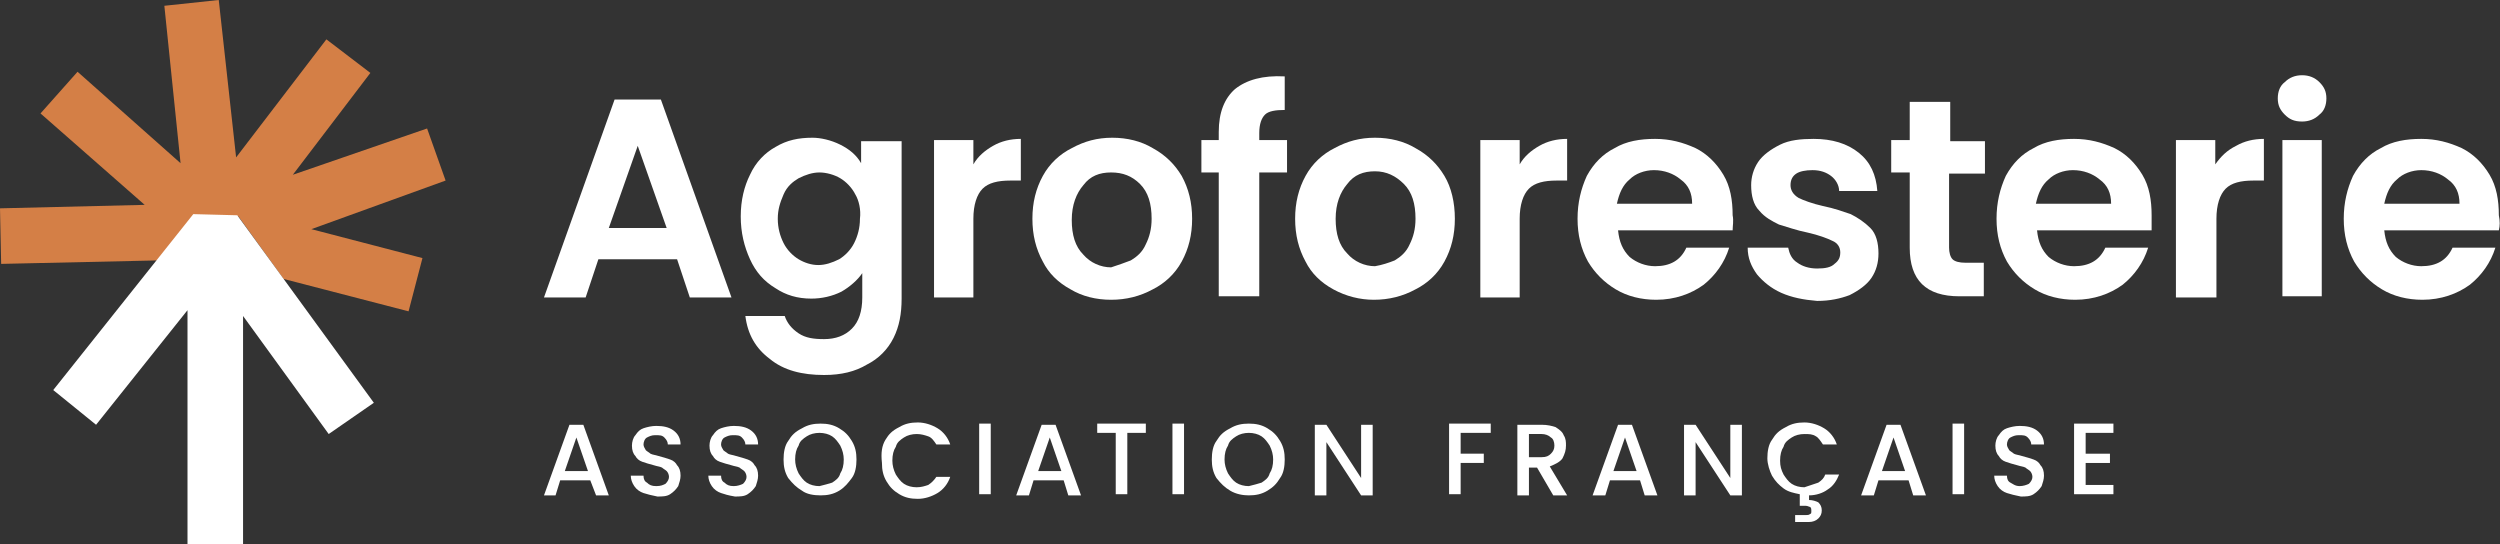<?xml version="1.0" encoding="utf-8"?>
<svg version="1.1" xmlns="http://www.w3.org/2000/svg" xmlns:xlink="http://www.w3.org/1999/xlink" x="0px" y="0px"
	 viewBox="0 0 216 47" style="enable-background:new 0 0 216 47;" xml:space="preserve">
<rect x="0" y="0" width="216" height="47" fill="#333333" stroke="none"/>
<style type="text/css">
	.st0{fill:#FFFFFF;}
	.st1{fill:#D47F46;}
</style>
<g>
	<path class="st0" d="M58.5,22.4h-6.8l-1.1,3.3H47l6.1-17.1h4l6.1,17.1h-3.6L58.5,22.4z M57.6,19.7l-2.5-7.1l-2.5,7.1H57.6z"/>
	<path class="st0" d="M72.6,12.5c0.8,0.4,1.4,0.9,1.8,1.6v-1.9h3.5v13.6c0,1.3-0.2,2.4-0.7,3.4c-0.5,1-1.3,1.8-2.3,2.3
		c-1,0.6-2.2,0.9-3.7,0.9c-1.9,0-3.5-0.4-4.7-1.4c-1.2-0.9-1.9-2.1-2.1-3.7h3.4c0.2,0.6,0.6,1.1,1.2,1.5c0.6,0.4,1.3,0.5,2.2,0.5
		c1,0,1.8-0.3,2.4-0.9c0.6-0.6,0.9-1.5,0.9-2.7v-2.1c-0.4,0.6-1.1,1.2-1.8,1.6c-0.8,0.4-1.7,0.6-2.6,0.6c-1.2,0-2.2-0.3-3.1-0.9
		c-1-0.6-1.7-1.4-2.2-2.5c-0.5-1.1-0.8-2.3-0.8-3.7c0-1.4,0.3-2.6,0.8-3.6c0.5-1.1,1.3-1.9,2.2-2.4c1-0.6,2-0.8,3.2-0.8
		C70.9,11.9,71.8,12.1,72.6,12.5z M73.9,16.8c-0.3-0.6-0.8-1.1-1.3-1.4c-0.5-0.3-1.2-0.5-1.8-0.5c-0.6,0-1.2,0.2-1.8,0.5
		c-0.5,0.3-1,0.7-1.3,1.4s-0.5,1.3-0.5,2.1c0,0.8,0.2,1.5,0.5,2.1s0.8,1.1,1.3,1.4c0.5,0.3,1.1,0.5,1.7,0.5c0.6,0,1.2-0.2,1.8-0.5
		c0.5-0.3,1-0.8,1.3-1.4c0.3-0.6,0.5-1.3,0.5-2.1C74.4,18.1,74.2,17.3,73.9,16.8z"/>
	<path class="st0" d="M85.8,12.6c0.7-0.4,1.5-0.6,2.4-0.6v3.6h-0.9c-1.1,0-1.9,0.2-2.4,0.7c-0.5,0.5-0.8,1.4-0.8,2.6v6.8h-3.4V12.1
		h3.4v2.1C84.5,13.5,85.1,13,85.8,12.6z"/>
	<path class="st0" d="M92.5,25c-1.1-0.6-1.9-1.4-2.4-2.4c-0.6-1.1-0.9-2.3-0.9-3.7c0-1.4,0.3-2.6,0.9-3.7c0.6-1.1,1.5-1.9,2.5-2.4
		c1.1-0.6,2.2-0.9,3.5-0.9c1.3,0,2.5,0.3,3.5,0.9c1.1,0.6,1.9,1.4,2.5,2.4c0.6,1.1,0.9,2.3,0.9,3.7c0,1.4-0.3,2.6-0.9,3.7
		c-0.6,1.1-1.5,1.9-2.5,2.4c-1.1,0.6-2.3,0.9-3.6,0.9C94.7,25.9,93.5,25.6,92.5,25z M97.7,22.5c0.5-0.3,1-0.7,1.3-1.4
		c0.3-0.6,0.5-1.3,0.5-2.2c0-1.3-0.3-2.3-1-3S97,14.9,96,14.9c-1,0-1.8,0.3-2.4,1.1c-0.6,0.7-1,1.7-1,3c0,1.3,0.3,2.3,1,3
		c0.6,0.7,1.5,1.1,2.4,1.1C96.6,22.9,97.2,22.7,97.7,22.5z"/>
	<path class="st0" d="M111.2,14.9h-2.4v10.7h-3.5V14.9h-1.5v-2.8h1.5v-0.7c0-1.7,0.5-2.9,1.4-3.7c1-0.8,2.4-1.2,4.3-1.1v2.9
		c-0.8,0-1.4,0.1-1.7,0.4c-0.3,0.3-0.5,0.8-0.5,1.6v0.6h2.4L111.2,14.9L111.2,14.9z"/>
	<path class="st0" d="M115.2,25c-1.1-0.6-1.9-1.4-2.4-2.4c-0.6-1.1-0.9-2.3-0.9-3.7c0-1.4,0.3-2.6,0.9-3.7s1.5-1.9,2.5-2.4
		c1.1-0.6,2.2-0.9,3.5-0.9c1.3,0,2.5,0.3,3.5,0.9c1.1,0.6,1.9,1.4,2.5,2.4s0.9,2.3,0.9,3.7c0,1.4-0.3,2.6-0.9,3.7
		c-0.6,1.1-1.5,1.9-2.5,2.4c-1.1,0.6-2.3,0.9-3.6,0.9C117.5,25.9,116.3,25.6,115.2,25z M120.5,22.5c0.5-0.3,1-0.7,1.3-1.4
		c0.3-0.6,0.5-1.3,0.5-2.2c0-1.3-0.3-2.3-1-3s-1.5-1.1-2.5-1.1c-1,0-1.8,0.3-2.4,1.1c-0.6,0.7-1,1.7-1,3c0,1.3,0.3,2.3,1,3
		c0.6,0.7,1.5,1.1,2.4,1.1C119.4,22.9,120,22.7,120.5,22.5z"/>
	<path class="st0" d="M133,12.6c0.7-0.4,1.5-0.6,2.4-0.6v3.6h-0.9c-1.1,0-1.9,0.2-2.4,0.7c-0.5,0.5-0.8,1.4-0.8,2.6v6.8h-3.4V12.1
		h3.4v2.1C131.7,13.5,132.3,13,133,12.6z"/>
	<path class="st0" d="M149.7,19.9h-9.9c0.1,1,0.4,1.7,1,2.3c0.6,0.5,1.4,0.8,2.2,0.8c1.3,0,2.2-0.5,2.7-1.6h3.7
		c-0.4,1.3-1.2,2.4-2.2,3.2c-1.1,0.8-2.5,1.3-4.1,1.3c-1.3,0-2.5-0.3-3.5-0.9c-1-0.6-1.8-1.4-2.4-2.4c-0.6-1.1-0.9-2.3-0.9-3.7
		c0-1.4,0.3-2.6,0.8-3.7c0.6-1.1,1.4-1.9,2.4-2.4c1-0.6,2.2-0.8,3.5-0.8c1.3,0,2.4,0.3,3.5,0.8c1,0.5,1.8,1.3,2.4,2.3
		c0.6,1,0.8,2.2,0.8,3.5C149.8,19.1,149.7,19.5,149.7,19.9z M146.2,17.6c0-0.9-0.3-1.6-1-2.1c-0.6-0.5-1.4-0.8-2.3-0.8
		c-0.8,0-1.6,0.3-2.1,0.8c-0.6,0.5-0.9,1.2-1.1,2.1L146.2,17.6L146.2,17.6z"/>
	<path class="st0" d="M153.9,25.3c-0.9-0.4-1.6-1-2.1-1.6c-0.5-0.7-0.8-1.4-0.8-2.3h3.5c0.1,0.5,0.3,1,0.8,1.3
		c0.4,0.3,1,0.5,1.7,0.5s1.2-0.1,1.5-0.4c0.4-0.3,0.5-0.6,0.5-1c0-0.4-0.2-0.8-0.7-1c-0.4-0.2-1.2-0.5-2.1-0.7
		c-1-0.2-1.8-0.5-2.5-0.7c-0.6-0.3-1.2-0.6-1.7-1.2c-0.5-0.5-0.7-1.3-0.7-2.2c0-0.7,0.2-1.4,0.6-2c0.4-0.6,1.1-1.1,1.9-1.5
		c0.8-0.4,1.8-0.5,2.9-0.5c1.6,0,2.9,0.4,3.9,1.2c1,0.8,1.5,1.9,1.6,3.3h-3.3c0-0.5-0.3-1-0.7-1.3c-0.4-0.3-0.9-0.5-1.6-0.5
		c-0.6,0-1.1,0.1-1.4,0.3c-0.3,0.2-0.5,0.5-0.5,1c0,0.4,0.2,0.8,0.7,1.1c0.4,0.2,1.2,0.5,2.1,0.7c1,0.2,1.8,0.5,2.4,0.7
		c0.6,0.3,1.2,0.7,1.7,1.2c0.5,0.5,0.7,1.3,0.7,2.2c0,0.8-0.2,1.5-0.6,2.1c-0.4,0.6-1.1,1.1-1.9,1.5c-0.8,0.3-1.7,0.5-2.8,0.5
		C155.8,25.9,154.8,25.7,153.9,25.3z"/>
	<path class="st0" d="M168.4,14.9v6.5c0,0.4,0.1,0.8,0.3,1c0.2,0.2,0.6,0.3,1.1,0.3h1.6v2.9h-2.1c-2.9,0-4.3-1.4-4.3-4.2v-6.5h-1.6
		v-2.8h1.6V8.8h3.5v3.4h3v2.8H168.4z"/>
	<path class="st0" d="M185.9,19.9h-9.9c0.1,1,0.4,1.7,1,2.3c0.6,0.5,1.4,0.8,2.2,0.8c1.3,0,2.2-0.5,2.7-1.6h3.7
		c-0.4,1.3-1.2,2.4-2.2,3.2c-1.1,0.8-2.5,1.3-4.1,1.3c-1.3,0-2.5-0.3-3.5-0.9c-1-0.6-1.8-1.4-2.4-2.4c-0.6-1.1-0.9-2.3-0.9-3.7
		c0-1.4,0.3-2.6,0.8-3.7c0.6-1.1,1.4-1.9,2.4-2.4c1-0.6,2.2-0.8,3.5-0.8c1.3,0,2.4,0.3,3.5,0.8c1,0.5,1.8,1.3,2.4,2.3
		c0.6,1,0.8,2.2,0.8,3.5C185.9,19.1,185.9,19.5,185.9,19.9z M182.4,17.6c0-0.9-0.3-1.6-1-2.1c-0.6-0.5-1.4-0.8-2.3-0.8
		c-0.8,0-1.6,0.3-2.1,0.8c-0.6,0.5-0.9,1.2-1.1,2.1L182.4,17.6L182.4,17.6z"/>
	<path class="st0" d="M193.2,12.6c0.7-0.4,1.5-0.6,2.4-0.6v3.6h-0.9c-1.1,0-1.9,0.2-2.4,0.7c-0.5,0.5-0.8,1.4-0.8,2.6v6.8H188V12.1
		h3.4v2.1C191.9,13.5,192.4,13,193.2,12.6z"/>
	<path class="st0" d="M197.4,9.9c-0.4-0.4-0.6-0.8-0.6-1.4c0-0.6,0.2-1.1,0.6-1.4c0.4-0.4,0.9-0.6,1.5-0.6c0.6,0,1.1,0.2,1.5,0.6
		c0.4,0.4,0.6,0.8,0.6,1.4c0,0.6-0.2,1.1-0.6,1.4c-0.4,0.4-0.9,0.6-1.5,0.6C198.2,10.5,197.8,10.3,197.4,9.9z M200.6,12.1v13.5h-3.4
		V12.1H200.6z"/>
	<path class="st0" d="M215.9,19.9H206c0.1,1,0.4,1.7,1,2.3c0.6,0.5,1.4,0.8,2.2,0.8c1.3,0,2.2-0.5,2.7-1.6h3.7
		c-0.4,1.3-1.2,2.4-2.2,3.2c-1.1,0.8-2.5,1.3-4.1,1.3c-1.3,0-2.5-0.3-3.5-0.9c-1-0.6-1.8-1.4-2.4-2.4c-0.6-1.1-0.9-2.3-0.9-3.7
		c0-1.4,0.3-2.6,0.8-3.7c0.6-1.1,1.4-1.9,2.4-2.4c1-0.6,2.2-0.8,3.5-0.8c1.3,0,2.4,0.3,3.5,0.8c1,0.5,1.8,1.3,2.4,2.3
		c0.6,1,0.8,2.2,0.8,3.5C216,19.1,216,19.5,215.9,19.9z M212.5,17.6c0-0.9-0.3-1.6-1-2.1c-0.6-0.5-1.4-0.8-2.3-0.8
		c-0.8,0-1.6,0.3-2.1,0.8c-0.6,0.5-0.9,1.2-1.1,2.1L212.5,17.6L212.5,17.6z"/>
	<path class="st0" d="M51,41.5h-2.6L48,42.8H47l2.2-6.1h1.2l2.2,6.1h-1.1L51,41.5z M50.8,40.7l-1-2.9l-1,2.9H50.8z"/>
	<path class="st0" d="M55.6,42.6c-0.3-0.1-0.6-0.3-0.8-0.6s-0.3-0.6-0.3-0.9h1.1c0,0.3,0.1,0.5,0.3,0.6c0.2,0.2,0.4,0.3,0.8,0.3
		s0.6-0.1,0.8-0.2c0.2-0.2,0.3-0.4,0.3-0.6c0-0.2-0.1-0.4-0.2-0.5c-0.1-0.1-0.3-0.2-0.4-0.3c-0.2-0.1-0.4-0.1-0.7-0.2
		c-0.4-0.1-0.7-0.2-1-0.3c-0.3-0.1-0.5-0.3-0.6-0.5c-0.2-0.2-0.3-0.5-0.3-0.9c0-0.3,0.1-0.7,0.3-0.9c0.2-0.3,0.4-0.5,0.7-0.6
		c0.3-0.1,0.7-0.2,1.1-0.2c0.6,0,1.1,0.1,1.5,0.4c0.4,0.3,0.6,0.7,0.6,1.2h-1.1c0-0.2-0.1-0.4-0.3-0.6c-0.2-0.2-0.4-0.2-0.8-0.2
		c-0.3,0-0.5,0.1-0.7,0.2c-0.2,0.1-0.3,0.4-0.3,0.6c0,0.2,0.1,0.3,0.2,0.5c0.1,0.1,0.3,0.2,0.4,0.3c0.2,0.1,0.4,0.1,0.7,0.2
		c0.4,0.1,0.7,0.2,1,0.3c0.3,0.1,0.5,0.3,0.6,0.5c0.2,0.2,0.3,0.5,0.3,0.9c0,0.3-0.1,0.6-0.2,0.9c-0.2,0.3-0.4,0.5-0.7,0.7
		c-0.3,0.2-0.7,0.2-1.1,0.2C56.3,42.8,55.9,42.7,55.6,42.6z"/>
	<path class="st0" d="M62.3,42.6c-0.3-0.1-0.6-0.3-0.8-0.6c-0.2-0.3-0.3-0.6-0.3-0.9h1.1c0,0.3,0.1,0.5,0.3,0.6
		c0.2,0.2,0.4,0.3,0.8,0.3c0.3,0,0.6-0.1,0.8-0.2c0.2-0.2,0.3-0.4,0.3-0.6c0-0.2-0.1-0.4-0.2-0.5c-0.1-0.1-0.3-0.2-0.4-0.3
		c-0.2-0.1-0.4-0.1-0.7-0.2c-0.4-0.1-0.7-0.2-1-0.3c-0.3-0.1-0.5-0.3-0.6-0.5c-0.2-0.2-0.3-0.5-0.3-0.9c0-0.3,0.1-0.7,0.3-0.9
		c0.2-0.3,0.4-0.5,0.7-0.6c0.3-0.1,0.7-0.2,1.1-0.2c0.6,0,1.1,0.1,1.5,0.4c0.4,0.3,0.6,0.7,0.6,1.2h-1.1c0-0.2-0.1-0.4-0.3-0.6
		c-0.2-0.2-0.4-0.2-0.8-0.2c-0.3,0-0.5,0.1-0.7,0.2c-0.2,0.1-0.3,0.4-0.3,0.6c0,0.2,0.1,0.3,0.2,0.5c0.1,0.1,0.3,0.2,0.4,0.3
		c0.2,0.1,0.4,0.1,0.7,0.2c0.4,0.1,0.7,0.2,1,0.3c0.3,0.1,0.5,0.3,0.6,0.5c0.2,0.2,0.3,0.5,0.3,0.9c0,0.3-0.1,0.6-0.2,0.9
		c-0.2,0.3-0.4,0.5-0.7,0.7c-0.3,0.2-0.7,0.2-1.1,0.2C62.9,42.8,62.6,42.7,62.3,42.6z"/>
	<path class="st0" d="M69.3,42.4c-0.5-0.3-0.8-0.6-1.2-1.1c-0.3-0.5-0.4-1-0.4-1.6c0-0.6,0.1-1.2,0.4-1.6c0.3-0.5,0.6-0.8,1.2-1.1
		c0.5-0.3,1-0.4,1.6-0.4c0.6,0,1.1,0.1,1.6,0.4c0.5,0.3,0.8,0.6,1.1,1.1c0.3,0.5,0.4,1,0.4,1.6c0,0.6-0.1,1.2-0.4,1.6
		s-0.6,0.8-1.1,1.1c-0.5,0.3-1,0.4-1.6,0.4C70.3,42.8,69.7,42.7,69.3,42.4z M71.9,41.7c0.3-0.2,0.6-0.4,0.7-0.8
		c0.2-0.3,0.3-0.7,0.3-1.2c0-0.4-0.1-0.8-0.3-1.2c-0.2-0.3-0.4-0.6-0.7-0.8c-0.3-0.2-0.7-0.3-1.1-0.3c-0.4,0-0.8,0.1-1.1,0.3
		c-0.3,0.2-0.6,0.4-0.7,0.8c-0.2,0.3-0.3,0.7-0.3,1.2c0,0.4,0.1,0.8,0.3,1.2c0.2,0.3,0.4,0.6,0.7,0.8c0.3,0.2,0.7,0.3,1.1,0.3
		C71.2,41.9,71.6,41.8,71.9,41.7z"/>
	<path class="st0" d="M76.5,38c0.3-0.5,0.6-0.8,1.2-1.1c0.5-0.3,1-0.4,1.6-0.4c0.6,0,1.2,0.2,1.7,0.5c0.5,0.3,0.9,0.8,1.1,1.4h-1.2
		c-0.2-0.3-0.4-0.6-0.7-0.7c-0.3-0.1-0.6-0.2-1-0.2c-0.4,0-0.8,0.1-1.1,0.3c-0.3,0.2-0.6,0.4-0.7,0.8c-0.2,0.3-0.3,0.7-0.3,1.2
		c0,0.4,0.1,0.8,0.3,1.2c0.2,0.3,0.4,0.6,0.7,0.8c0.3,0.2,0.7,0.3,1.1,0.3c0.4,0,0.7-0.1,1-0.2c0.3-0.2,0.5-0.4,0.7-0.7h1.2
		c-0.2,0.6-0.6,1.1-1.1,1.4s-1.1,0.5-1.7,0.5c-0.6,0-1.1-0.1-1.6-0.4c-0.5-0.3-0.8-0.6-1.1-1.1c-0.3-0.5-0.4-1-0.4-1.6
		C76.1,39.1,76.2,38.5,76.5,38z"/>
	<path class="st0" d="M85.6,36.6v6.1h-1v-6.1H85.6z"/>
	<path class="st0" d="M91.9,41.5h-2.6l-0.4,1.3h-1.1l2.2-6.1h1.2l2.2,6.1h-1.1L91.9,41.5z M91.7,40.7l-1-2.9l-1,2.9H91.7z"/>
	<path class="st0" d="M99,36.6v0.8h-1.6v5.3h-1v-5.3h-1.6v-0.8H99z"/>
	<path class="st0" d="M102.3,36.6v6.1h-1v-6.1H102.3z"/>
	<path class="st0" d="M106.3,42.4c-0.5-0.3-0.8-0.6-1.2-1.1c-0.3-0.5-0.4-1-0.4-1.6c0-0.6,0.1-1.2,0.4-1.6c0.3-0.5,0.6-0.8,1.2-1.1
		c0.5-0.3,1-0.4,1.6-0.4c0.6,0,1.1,0.1,1.6,0.4c0.5,0.3,0.8,0.6,1.1,1.1c0.3,0.5,0.4,1,0.4,1.6c0,0.6-0.1,1.2-0.4,1.6
		c-0.3,0.5-0.6,0.8-1.1,1.1c-0.5,0.3-1,0.4-1.6,0.4C107.4,42.8,106.8,42.7,106.3,42.4z M109,41.7c0.3-0.2,0.6-0.4,0.7-0.8
		c0.2-0.3,0.3-0.7,0.3-1.2c0-0.4-0.1-0.8-0.3-1.2c-0.2-0.3-0.4-0.6-0.7-0.8c-0.3-0.2-0.7-0.3-1.1-0.3c-0.4,0-0.8,0.1-1.1,0.3
		c-0.3,0.2-0.6,0.4-0.7,0.8c-0.2,0.3-0.3,0.7-0.3,1.2c0,0.4,0.1,0.8,0.3,1.2c0.2,0.3,0.4,0.6,0.7,0.8c0.3,0.2,0.7,0.3,1.1,0.3
		C108.3,41.9,108.7,41.8,109,41.7z"/>
	<path class="st0" d="M118.6,42.8h-1l-3-4.6v4.6h-1v-6.1h1l3,4.6v-4.6h1V42.8z"/>
	<path class="st0" d="M128.8,36.6v0.8h-2.6v1.8h2V40h-2v2.7h-1v-6.1L128.8,36.6L128.8,36.6z"/>
	<path class="st0" d="M134.2,42.8l-1.4-2.4h-0.7v2.4h-1v-6.1h2.1c0.5,0,0.9,0.1,1.2,0.2c0.3,0.2,0.6,0.4,0.7,0.7
		c0.2,0.3,0.2,0.6,0.2,0.9c0,0.4-0.1,0.7-0.3,1.1c-0.2,0.3-0.6,0.5-1.1,0.7l1.5,2.5H134.2z M132.1,39.5h1.1c0.4,0,0.6-0.1,0.8-0.3
		c0.2-0.2,0.3-0.4,0.3-0.7c0-0.3-0.1-0.6-0.3-0.7c-0.2-0.2-0.5-0.3-0.8-0.3h-1.1V39.5z"/>
	<path class="st0" d="M141.7,41.5h-2.6l-0.4,1.3h-1.1l2.2-6.1h1.2l2.2,6.1h-1.1L141.7,41.5z M141.4,40.7l-1-2.9l-1,2.9H141.4z"/>
	<path class="st0" d="M150.5,42.8h-1l-3-4.6v4.6h-1v-6.1h1l3,4.6v-4.6h1V42.8z"/>
	<path class="st0" d="M157.1,41.7c0.3-0.2,0.5-0.4,0.6-0.7h1.2c-0.2,0.5-0.5,1-1,1.3c-0.4,0.3-1,0.5-1.6,0.5v0.4
		c0.3,0,0.6,0.1,0.8,0.2c0.2,0.2,0.3,0.4,0.3,0.7c0,0.3-0.1,0.5-0.3,0.7c-0.2,0.2-0.5,0.3-0.8,0.3h-1.2v-0.6h0.9
		c0.2,0,0.3,0,0.4-0.1c0.1,0,0.1-0.1,0.1-0.3c0-0.1,0-0.2-0.1-0.3c-0.1,0-0.2-0.1-0.4-0.1h-0.5v-1c-0.5-0.1-1-0.2-1.4-0.5
		c-0.4-0.3-0.7-0.6-1-1.1c-0.2-0.4-0.4-1-0.4-1.5c0-0.6,0.1-1.2,0.4-1.6c0.3-0.5,0.6-0.8,1.2-1.1c0.5-0.3,1-0.4,1.6-0.4
		c0.6,0,1.2,0.2,1.7,0.5c0.5,0.3,0.9,0.8,1.1,1.4h-1.2c-0.2-0.3-0.4-0.6-0.6-0.7c-0.3-0.2-0.6-0.2-1-0.2c-0.4,0-0.8,0.1-1.1,0.3
		c-0.3,0.2-0.6,0.4-0.7,0.8c-0.2,0.3-0.3,0.7-0.3,1.2s0.1,0.8,0.3,1.2c0.2,0.3,0.4,0.6,0.7,0.8c0.3,0.2,0.7,0.3,1.1,0.3
		C156.5,41.9,156.8,41.8,157.1,41.7z"/>
	<path class="st0" d="M164.9,41.5h-2.6l-0.4,1.3h-1.1l2.2-6.1h1.2l2.2,6.1h-1.1L164.9,41.5z M164.6,40.7l-1-2.9l-1,2.9H164.6z"/>
	<path class="st0" d="M169.7,36.6v6.1h-1v-6.1H169.7z"/>
	<path class="st0" d="M173.4,42.6c-0.3-0.1-0.6-0.3-0.8-0.6c-0.2-0.3-0.3-0.6-0.3-0.9h1.1c0,0.3,0.1,0.5,0.3,0.6s0.4,0.3,0.8,0.3
		c0.3,0,0.6-0.1,0.8-0.2c0.2-0.2,0.3-0.4,0.3-0.6c0-0.2-0.1-0.4-0.2-0.5c-0.1-0.1-0.3-0.2-0.4-0.3c-0.2-0.1-0.4-0.1-0.7-0.2
		c-0.4-0.1-0.7-0.2-1-0.3c-0.3-0.1-0.5-0.3-0.6-0.5c-0.2-0.2-0.3-0.5-0.3-0.9c0-0.3,0.1-0.7,0.3-0.9c0.2-0.3,0.4-0.5,0.7-0.6
		c0.3-0.1,0.7-0.2,1.1-0.2c0.6,0,1.1,0.1,1.5,0.4c0.4,0.3,0.6,0.7,0.6,1.2h-1.1c0-0.2-0.1-0.4-0.3-0.6c-0.2-0.2-0.4-0.2-0.8-0.2
		c-0.3,0-0.5,0.1-0.7,0.2c-0.2,0.1-0.3,0.4-0.3,0.6c0,0.2,0.1,0.3,0.2,0.5c0.1,0.1,0.3,0.2,0.4,0.3c0.2,0.1,0.4,0.1,0.7,0.2
		c0.4,0.1,0.7,0.2,1,0.3c0.3,0.1,0.5,0.3,0.6,0.5c0.2,0.2,0.3,0.5,0.3,0.9c0,0.3-0.1,0.6-0.2,0.9c-0.2,0.3-0.4,0.5-0.7,0.7
		c-0.3,0.2-0.7,0.2-1.1,0.2C174.1,42.8,173.7,42.7,173.4,42.6z"/>
	<path class="st0" d="M180.2,37.4v1.8h2.1V40h-2.1v1.9h2.4v0.8h-3.4v-6.1h3.4v0.8L180.2,37.4L180.2,37.4z"/>
	<path class="st1" d="M38.5,15.6l-1.6-4.5l-11.6,4l6.7-8.8l-3.8-2.9l-7.8,10.2L18.9,0l-4.7,0.5l1.4,13.6L6.7,6.2L3.5,9.8l9,7.9L0,18
		l0.1,4.8l13.5-0.3l3.2-3.9l3.8,0.1l3.9,5.4l10.8,2.8l1.2-4.6l-9.6-2.5L38.5,15.6z"/>
	<path class="st0" d="M32.3,34.8L20.5,18.6l-3.8-0.1L4.6,33.7l3.7,3l7.9-9.9l0,20.2h4.8l0-19.7l7.4,10.2L32.3,34.8z"/>
</g>
</svg>
